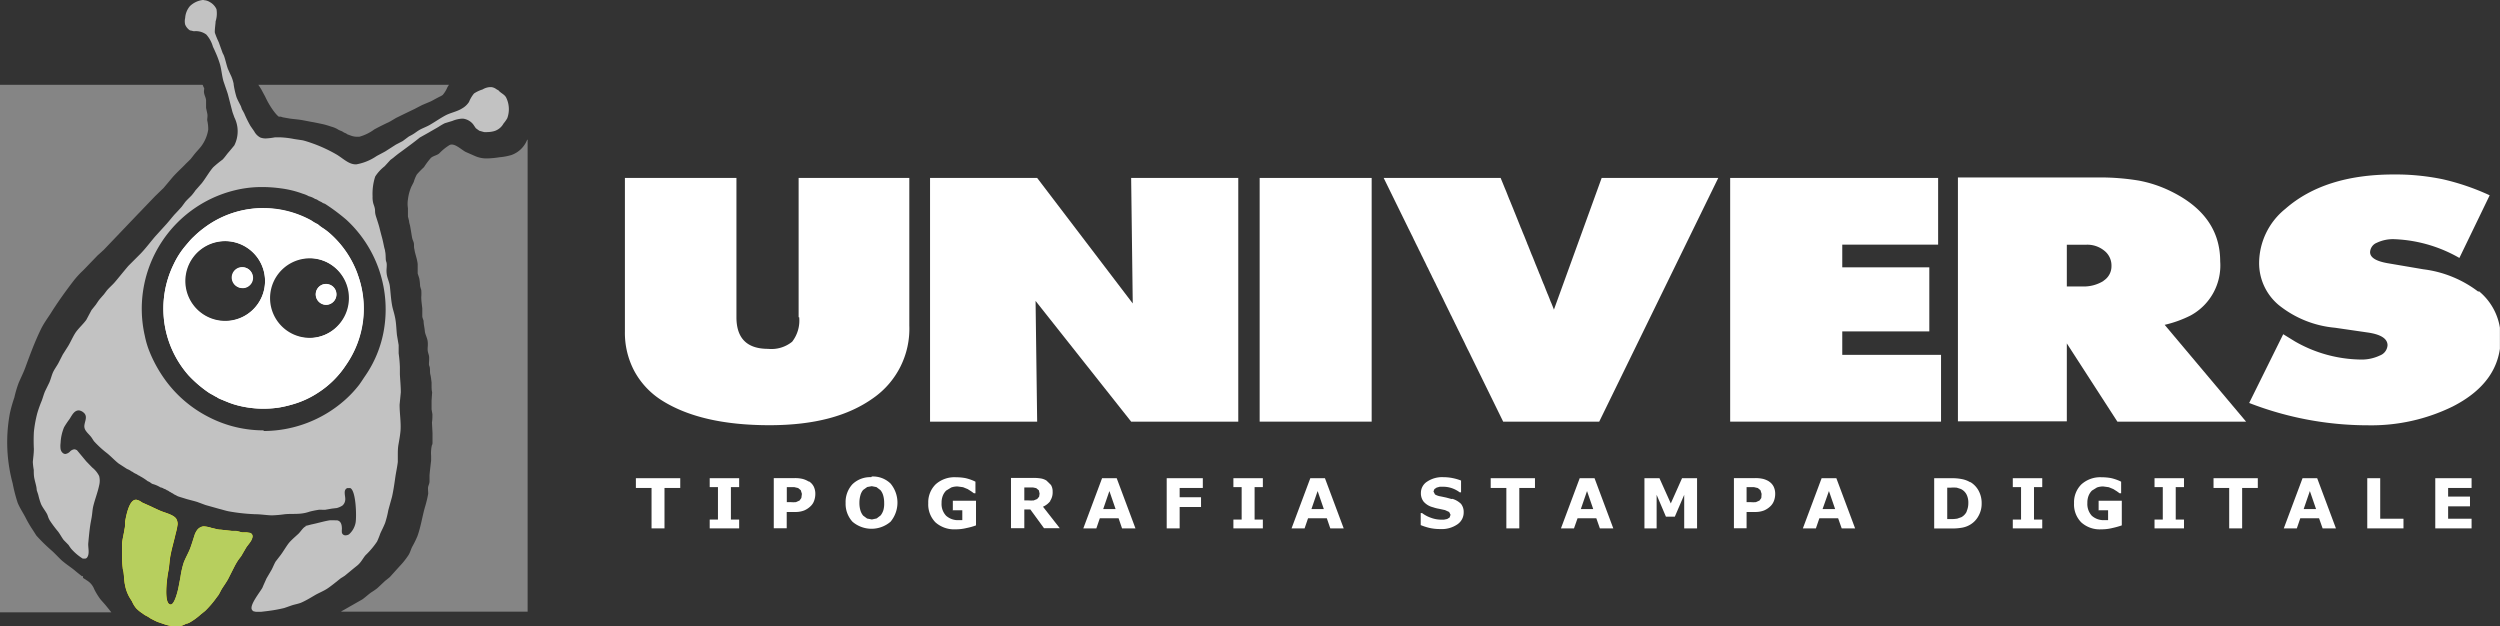 <svg xmlns="http://www.w3.org/2000/svg" xmlns:xlink="http://www.w3.org/1999/xlink" viewBox="0 0 266.52 66.76"><rect x="0" y="0" width="266.52" height="66.76" fill="#333333" stroke="none"/><defs><clipPath id="clip-path" transform="translate(-5.8 -4.18)"><rect x="5.79" y="4.18" width="266.52" height="66.76" style="fill:none"/></clipPath><clipPath id="clip-path-4" transform="translate(-5.8 -4.18)"><rect x="5.79" y="4.18" width="266.52" height="66.75" style="fill:none"/></clipPath><clipPath id="clip-path-40" transform="translate(-5.8 -4.18)"><rect x="0.26" y="-2.82" width="68.72" height="73.28" style="fill:none"/></clipPath><clipPath id="clip-path-42" transform="translate(-5.8 -4.18)"><rect x="24.32" y="6.22" width="38.37" height="13.68" style="fill:none"/></clipPath><clipPath id="clip-path-46" transform="translate(-5.8 -4.18)"><rect x="-3.21" y="6.22" width="74.25" height="64.25" style="fill:none"/></clipPath></defs><g id="logo-1"><g style="clip-path:url(#clip-path)"><polygon points="67.79 50.98 67.79 52.02 69.46 52.02 69.46 56.33 70.84 56.33 70.84 52.02 72.52 52.02 72.52 50.98 67.79 50.98" style="fill:#fff"/></g><g style="clip-path:url(#clip-path)"><polygon points="75.66 50.98 75.66 51.93 76.54 51.93 76.54 55.39 75.66 55.39 75.66 56.33 78.8 56.33 78.8 55.39 77.92 55.39 77.92 51.93 78.8 51.93 78.8 50.98 75.66 50.98" style="fill:#fff"/></g><g style="clip-path:url(#clip-path)"><g style="clip-path:url(#clip-path-4)"><path d="M92,55.51a2.33,2.33,0,0,0-.62-.27,3.49,3.49,0,0,0-.86-.09H88.29V60.5h1.38V58.76h.86a2.54,2.54,0,0,0,1-.16,2.23,2.23,0,0,0,.71-.48,1.43,1.43,0,0,0,.36-.58,2.1,2.1,0,0,0,.12-.7,1.74,1.74,0,0,0-.17-.79,1.41,1.41,0,0,0-.49-.54m-.83,1.76-.19.27-.38.17a3.15,3.15,0,0,1-.58,0h-.4v-1.6h.79l.42.1.28.23.12.39Z" transform="translate(-5.8 -4.18)" style="fill:#fff"/></g><g style="clip-path:url(#clip-path-4)"><path d="M98.68,55.05a2.72,2.72,0,0,0-2,.75,2.79,2.79,0,0,0-.73,2,2.82,2.82,0,0,0,.73,2,3.12,3.12,0,0,0,4.06,0,3.18,3.18,0,0,0,0-4.07,2.68,2.68,0,0,0-2-.75m1.24,3.57a1.77,1.77,0,0,1-.3.58l-.42.32-.51.11-.51-.1-.42-.31a1.59,1.59,0,0,1-.29-.55,2.69,2.69,0,0,1-.11-.81,2.86,2.86,0,0,1,.11-.82,1.47,1.47,0,0,1,.29-.56l.43-.31.49-.09.5.1.42.32a1.5,1.5,0,0,1,.29.55,2.81,2.81,0,0,1,.11.82,2.54,2.54,0,0,1-.08.75" transform="translate(-5.8 -4.18)" style="fill:#fff"/></g><g style="clip-path:url(#clip-path-4)"><path d="M107.32,58.58h1.07v1.05h-.34a1.9,1.9,0,0,1-1.39-.47,1.82,1.82,0,0,1-.48-1.36,2,2,0,0,1,.13-.77,1.64,1.64,0,0,1,.36-.55l.54-.33a2,2,0,0,1,.67-.11l.59.08.49.2.38.24.29.21h.16V55.53a4.79,4.79,0,0,0-1.07-.38,5.42,5.42,0,0,0-1-.09,3,3,0,0,0-2.18.76,2.69,2.69,0,0,0-.78,2,2.72,2.72,0,0,0,.77,2.05,3,3,0,0,0,2.14.74,4.76,4.76,0,0,0,1.18-.14,6.23,6.23,0,0,0,1-.28V57.56h-2.47v1Z" transform="translate(-5.8 -4.18)" style="fill:#fff"/></g><g style="clip-path:url(#clip-path-4)"><path d="M117.74,57.6a1.62,1.62,0,0,0,.28-1,1.33,1.33,0,0,0-.18-.72l-.48-.47a1.64,1.64,0,0,0-.64-.23,4.93,4.93,0,0,0-.82-.05h-2.32v5.36H115v-2h.64l1.46,2h1.68l-1.79-2.29a2,2,0,0,0,.8-.63m-1.21-.44-.21.25-.37.15a4.22,4.22,0,0,1-.55,0H115V56.15h.94l.33.07.28.23.08.35Z" transform="translate(-5.8 -4.18)" style="fill:#fff"/></g></g><g style="clip-path:url(#clip-path)"><path d="M123.29,55.16l-2,5.35h1.39l.37-1.08h2l.37,1.08h1.43l-2-5.35Zm.78,1.37.66,1.92h-1.32Z" transform="translate(-5.8 -4.18)" style="fill:#fff"/></g><g style="clip-path:url(#clip-path)"><polygon points="124.38 50.98 124.38 56.33 125.76 56.33 125.76 54.05 128.04 54.05 128.04 53.01 125.76 53.01 125.76 52.02 128.23 52.02 128.23 50.98 124.38 50.98" style="fill:#fff"/></g><g style="clip-path:url(#clip-path)"><polygon points="131.49 50.98 131.49 51.93 132.37 51.93 132.37 55.39 131.49 55.39 131.49 56.33 134.63 56.33 134.63 55.39 133.75 55.39 133.75 51.93 134.63 51.93 134.63 50.98 131.49 50.98" style="fill:#fff"/></g><g style="clip-path:url(#clip-path)"><path d="M145.49,55.16l-2,5.35h1.39l.37-1.08h2l.37,1.08h1.43l-2-5.35Zm.78,1.37.66,1.92h-1.32Z" transform="translate(-5.8 -4.18)" style="fill:#fff"/></g><g style="clip-path:url(#clip-path)"><g style="clip-path:url(#clip-path-4)"><path d="M160.55,57.38l-.59-.16-.57-.12a1.66,1.66,0,0,1-.61-.21l-.16-.32.1-.25.24-.16.33-.09.34,0a2.9,2.9,0,0,1,1,.17,3,3,0,0,1,.79.43h.14V55.41a5.29,5.29,0,0,0-.89-.26,5.19,5.19,0,0,0-1-.1,2.87,2.87,0,0,0-1.72.47,1.42,1.42,0,0,0-.67,1.22,1.44,1.44,0,0,0,.3.93,1.93,1.93,0,0,0,1,.59,3.62,3.62,0,0,0,.63.16l.64.14.44.2.15.3-.1.29-.26.16-.34.07-.33,0a3.18,3.18,0,0,1-1-.18,3.43,3.43,0,0,1-1-.52h-.15v1.28a6.33,6.33,0,0,0,.93.3,5,5,0,0,0,1.16.12,2.93,2.93,0,0,0,1.82-.5,1.52,1.52,0,0,0,.67-1.29,1.37,1.37,0,0,0-.29-.9,2.23,2.23,0,0,0-.91-.53" transform="translate(-5.8 -4.18)" style="fill:#fff"/></g></g><g style="clip-path:url(#clip-path)"><polygon points="158.92 50.98 158.92 52.02 160.59 52.02 160.59 56.33 161.97 56.33 161.97 52.02 163.64 52.02 163.64 50.98 158.92 50.98" style="fill:#fff"/></g><g style="clip-path:url(#clip-path)"><path d="M174.21,55.16l-2,5.35h1.39l.38-1.08h2l.38,1.08h1.43l-2-5.35Zm.78,1.37.66,1.92h-1.32Z" transform="translate(-5.8 -4.18)" style="fill:#fff"/></g><g style="clip-path:url(#clip-path)"><polygon points="179.32 50.98 178.12 53.67 176.91 50.98 175.31 50.98 175.31 56.33 176.61 56.33 176.61 52.75 177.6 55.08 178.55 55.08 179.55 52.75 179.55 56.33 180.92 56.33 180.92 50.98 179.32 50.98" style="fill:#fff"/></g><g style="clip-path:url(#clip-path)"><g style="clip-path:url(#clip-path-4)"><path d="M194.4,55.51a2.33,2.33,0,0,0-.62-.27,3.49,3.49,0,0,0-.86-.09h-2.27V60.5H192V58.76h.86a2.54,2.54,0,0,0,1-.16,2.23,2.23,0,0,0,.71-.48,1.55,1.55,0,0,0,.36-.58,2.1,2.1,0,0,0,.12-.7,1.74,1.74,0,0,0-.17-.79,1.41,1.41,0,0,0-.49-.54m-.82,1.76-.19.27-.38.17a3.15,3.15,0,0,1-.58,0H192v-1.6h.78l.42.1.28.23.12.39Z" transform="translate(-5.8 -4.18)" style="fill:#fff"/></g></g><g style="clip-path:url(#clip-path)"><path d="M200,55.16l-2,5.35h1.39l.37-1.08h2l.38,1.08h1.43l-2-5.35Zm.78,1.37.66,1.92H200.1Z" transform="translate(-5.8 -4.18)" style="fill:#fff"/></g><g style="clip-path:url(#clip-path)"><g style="clip-path:url(#clip-path-4)"><path d="M215.82,55.58a2.67,2.67,0,0,0-.8-.31,5.27,5.27,0,0,0-1.13-.11H212v5.36h1.89a5.93,5.93,0,0,0,1.11-.09,2.56,2.56,0,0,0,.86-.33,2.36,2.36,0,0,0,.86-.91,2.62,2.62,0,0,0,.34-1.34,2.75,2.75,0,0,0-.32-1.35,2.41,2.41,0,0,0-.87-.92m-.41,3.15a1.39,1.39,0,0,1-.55.58l-.45.16a4.13,4.13,0,0,1-.72.05h-.35V56.17h.35a3.84,3.84,0,0,1,.67,0l.43.14a1.34,1.34,0,0,1,.61.59,1.93,1.93,0,0,1,.19.9,2.13,2.13,0,0,1-.18.89" transform="translate(-5.8 -4.18)" style="fill:#fff"/></g></g><g style="clip-path:url(#clip-path)"><polygon points="214.58 50.98 214.58 51.93 215.46 51.93 215.46 55.39 214.58 55.39 214.58 56.33 217.72 56.33 217.72 55.39 216.84 55.39 216.84 51.93 217.72 51.93 217.72 50.98 214.58 50.98" style="fill:#fff"/></g><g style="clip-path:url(#clip-path)"><g style="clip-path:url(#clip-path-4)"><path d="M229.47,58.58h1.07v1.05h-.35a1.9,1.9,0,0,1-1.39-.47,1.86,1.86,0,0,1-.47-1.36,2,2,0,0,1,.13-.77,1.64,1.64,0,0,1,.36-.55l.53-.33a2,2,0,0,1,.67-.11l.59.08.49.2.38.24.29.21h.16V55.53a4.79,4.79,0,0,0-1.07-.38,5.42,5.42,0,0,0-1-.09,3,3,0,0,0-2.17.76,2.69,2.69,0,0,0-.78,2,2.72,2.72,0,0,0,.77,2.05,2.93,2.93,0,0,0,2.14.74,4.76,4.76,0,0,0,1.18-.14,8.42,8.42,0,0,0,1-.28V57.56h-2.47v1Z" transform="translate(-5.8 -4.18)" style="fill:#fff"/></g></g><g style="clip-path:url(#clip-path)"><polygon points="229.69 50.98 229.69 51.93 230.57 51.93 230.57 55.39 229.69 55.39 229.69 56.33 232.83 56.33 232.83 55.39 231.95 55.39 231.95 51.93 232.83 51.93 232.83 50.98 229.69 50.98" style="fill:#fff"/></g><g style="clip-path:url(#clip-path)"><polygon points="235.98 50.98 235.98 52.02 237.65 52.02 237.65 56.33 239.03 56.33 239.03 52.02 240.7 52.02 240.7 50.98 235.98 50.98" style="fill:#fff"/></g><g style="clip-path:url(#clip-path)"><path d="M251.27,55.16l-2,5.35h1.39l.37-1.08h2l.38,1.08h1.42l-2-5.35Zm.78,1.37.66,1.92h-1.32Z" transform="translate(-5.8 -4.18)" style="fill:#fff"/></g><g style="clip-path:url(#clip-path)"><polygon points="252.37 50.98 252.37 56.33 256.23 56.33 256.23 55.3 253.75 55.3 253.75 50.98 252.37 50.98" style="fill:#fff"/></g><g style="clip-path:url(#clip-path)"><polygon points="259.62 50.98 259.62 56.33 263.49 56.33 263.49 55.3 260.99 55.3 260.99 53.98 263.32 53.98 263.32 52.94 260.99 52.94 260.99 52.02 263.49 52.02 263.49 50.98 259.62 50.98" style="fill:#fff"/></g><g style="clip-path:url(#clip-path)"><g style="clip-path:url(#clip-path-4)"><path d="M91,38a3.67,3.67,0,0,1-.75,2.61,3.51,3.51,0,0,1-2.57.76c-2.24,0-3.37-1.12-3.37-3.37V23.15H72.42V39.54a8.68,8.68,0,0,0,1,4.19,8.46,8.46,0,0,0,2.91,3.12c2.8,1.78,6.64,2.66,11.49,2.66s8.44-1,11.1-2.91a9,9,0,0,0,3.82-7.71V23.15H90.94V38Z" transform="translate(-5.8 -4.18)" style="fill:#fff"/></g></g><g style="clip-path:url(#clip-path)"><polygon points="110.4 32.08 120.59 44.95 132.01 44.95 132.01 18.97 120.59 18.97 120.76 32.35 110.57 18.97 99.15 18.97 99.15 44.95 110.57 44.95 110.4 32.08" style="fill:#fff"/></g><g style="clip-path:url(#clip-path)"><rect x="134.29" y="18.97" width="11.94" height="25.98" style="fill:#fff"/></g><g style="clip-path:url(#clip-path)"><polygon points="165.66 33.01 165.63 32.93 165.62 32.89 165.57 32.78 165.55 32.72 165.42 32.4 165.39 32.32 165.32 32.17 165.26 32.02 165.26 32.02 165.26 32.02 165.2 31.86 165.02 31.41 164.95 31.26 164.95 31.25 164.89 31.1 164.83 30.95 164.8 30.88 164.77 30.8 164.65 30.49 164.59 30.34 164.52 30.19 164.52 30.19 164.46 30.04 164.4 29.89 164.22 29.43 164.16 29.28 164.09 29.13 164.09 29.13 164.09 29.13 164.03 28.97 163.97 28.82 163.85 28.52 163.81 28.43 163.79 28.37 163.72 28.21 163.66 28.06 163.65 28.03 163.42 27.45 163.42 27.45 163.39 27.39 163.36 27.3 163.29 27.15 163.23 27 162.99 26.39 162.96 26.33 162.93 26.23 162.86 26.08 162.84 26.03 162.8 25.93 162.8 25.92 162.62 25.47 162.56 25.32 162.5 25.17 162.31 24.72 162.29 24.66 162.22 24.49 162.19 24.41 162.12 24.26 162.06 24.1 161.94 23.8 161.91 23.73 161.82 23.5 161.76 23.35 161.45 22.58 161.42 22.52 161.39 22.43 161.33 22.28 161.08 21.67 161.07 21.64 161.01 21.5 160.96 21.37 160.89 21.22 160.83 21.06 160.82 21.04 160.59 20.45 160.43 20.07 159.98 18.97 147.51 18.97 148.05 20.07 150.11 24.27 150.18 24.42 150.26 24.56 150.26 24.58 150.33 24.71 150.36 24.77 150.4 24.86 150.48 25.01 150.49 25.05 150.55 25.15 150.62 25.3 150.69 25.45 150.76 25.6 150.84 25.75 150.86 25.79 150.91 25.91 150.98 26.04 151.05 26.19 151.13 26.34 151.2 26.49 151.27 26.64 151.35 26.79 151.37 26.84 151.42 26.93 151.49 27.08 151.49 27.08 151.56 27.23 151.6 27.31 151.65 27.4 151.71 27.53 151.71 27.53 151.78 27.67 151.78 27.67 151.85 27.82 151.89 27.89 151.93 27.97 152 28.12 152.04 28.2 152.07 28.27 152.14 28.42 152.22 28.56 152.29 28.71 152.36 28.86 152.39 28.91 152.43 29.01 152.51 29.16 152.51 29.16 152.58 29.3 152.65 29.45 152.72 29.6 152.8 29.75 152.87 29.9 152.94 30.04 153.02 30.19 153.09 30.34 153.16 30.49 153.23 30.64 153.25 30.66 153.31 30.78 153.38 30.93 153.38 30.95 153.45 31.08 153.47 31.12 153.52 31.23 153.6 31.38 153.67 31.52 153.68 31.54 153.74 31.67 153.77 31.72 153.84 31.86 153.89 31.97 153.9 31.99 153.96 32.12 153.96 32.12 154.03 32.26 154.04 32.28 154.1 32.41 154.11 32.43 154.18 32.56 154.2 32.62 154.25 32.71 154.27 32.75 154.32 32.86 154.35 32.91 154.39 33 154.42 33.06 154.47 33.15 154.49 33.2 154.54 33.3 154.57 33.37 154.61 33.45 154.63 33.49 154.68 33.6 154.72 33.66 154.76 33.75 154.79 33.8 154.83 33.89 154.86 33.96 154.9 34.04 154.93 34.09 154.98 34.19 155.02 34.28 155.05 34.34 155.09 34.42 155.12 34.49 155.15 34.54 155.19 34.63 155.23 34.7 155.26 34.78 155.27 34.78 155.29 34.83 155.34 34.93 155.39 35.04 155.41 35.08 155.46 35.17 155.48 35.23 155.54 35.33 155.56 35.38 155.62 35.5 155.63 35.52 155.68 35.63 155.7 35.67 155.76 35.79 155.77 35.82 155.82 35.91 155.85 35.97 155.89 36.06 155.92 36.11 156.05 36.38 156.07 36.41 156.13 36.54 156.14 36.56 156.21 36.71 156.27 36.84 156.28 36.86 156.35 37 156.35 37 156.49 37.29 156.5 37.3 156.71 37.72 156.72 37.74 156.79 37.89 156.79 37.89 160.25 44.95 170.49 44.95 183.18 18.97 170.75 18.97 165.66 33.01" style="fill:#fff"/></g><g style="clip-path:url(#clip-path)"><polygon points="206.93 37.83 196.4 37.83 196.4 35.33 205.68 35.33 205.68 28.5 196.4 28.5 196.4 26.08 206.62 26.08 206.62 18.97 184.45 18.97 184.45 44.95 206.93 44.95 206.93 37.83" style="fill:#fff"/></g><g style="clip-path:url(#clip-path)"><g style="clip-path:url(#clip-path-4)"><path d="M245.25,49.13l-8.68-10.32a12.23,12.23,0,0,0,2.77-1,6.06,6.06,0,0,0,3.15-5.77q0-4.89-5.24-7.46a13.21,13.21,0,0,0-3.45-1.15,25.17,25.17,0,0,0-4.46-.33H214.53v26h11.61V40.79l5.39,8.34Zm-15.2-15a4,4,0,0,1-2.27.59h-1.64V30.27h2.07a2.85,2.85,0,0,1,1.93.64,2,2,0,0,1,.76,1.63,1.82,1.82,0,0,1-.85,1.57" transform="translate(-5.8 -4.18)" style="fill:#fff"/></g><g style="clip-path:url(#clip-path-4)"><path d="M270,35.27a12.1,12.1,0,0,0-5.84-2.38l-3.82-.65c-1.25-.22-1.87-.61-1.87-1.18a1.13,1.13,0,0,1,.72-1,4,4,0,0,1,1.9-.38,15.05,15.05,0,0,1,6.9,2L271.22,25a25.44,25.44,0,0,0-5-1.71,24.87,24.87,0,0,0-5.23-.51q-7.38,0-11.56,3.67a7.46,7.46,0,0,0-2.79,5.76,5.82,5.82,0,0,0,2.09,4.49,11.15,11.15,0,0,0,6,2.42l3.44.5c1.44.2,2.16.66,2.16,1.37a1.25,1.25,0,0,1-.82,1.09,4.54,4.54,0,0,1-2.09.43,14.44,14.44,0,0,1-6.94-1.92l-1.27-.78-3.63,7.33a35,35,0,0,0,12.69,2.38,19.72,19.72,0,0,0,9-2q5.12-2.61,5.12-7.29a6.33,6.33,0,0,0-2.31-5" transform="translate(-5.8 -4.18)" style="fill:#fff"/></g><g style="clip-path:url(#clip-path-4)"><g style="opacity:0.7"><g style="clip-path:url(#clip-path-40)"><path d="M27.52,4.18h-.11a2.41,2.41,0,0,0-1.36.65,2.17,2.17,0,0,0-.51,1.27,1.51,1.51,0,0,0,0,.7,1.33,1.33,0,0,0,.53.63c.14,0,.28.07.42.08a1.87,1.87,0,0,1,1.3.35,3.25,3.25,0,0,1,.71,1.3c.08.17.17.35.24.52a10.33,10.33,0,0,1,.52,1.38c.16.59.2,1.22.37,1.8l.12.35c.11.33.23.65.34,1L30.55,16c.06.24.16.45.23.68a3.33,3.33,0,0,1,0,3c-.2.24-.4.49-.61.73s-.42.56-.65.79a11.43,11.43,0,0,0-1,.82c-.43.5-.78,1.14-1.2,1.68-.23.26-.45.52-.68.77a4.87,4.87,0,0,1-.43.56c-.22.23-.46.44-.67.69l-.36.49c-.23.26-.46.51-.7.76s-.61.73-.93,1.09l-1.21,1.33c-.52.61-1,1.26-1.57,1.85l-1.28,1.28c-.5.58-1,1.22-1.5,1.8-.26.29-.57.55-.81.84l-.3.4c-.19.22-.39.43-.58.68l-.29.43-.45.56L15,38.28c-.3.41-.66.74-1,1.16s-.61,1.09-.92,1.61l-.59.93-.48.94c-.18.32-.39.6-.54.91s-.25.76-.41,1.13l-.46.94c-.14.33-.22.65-.35,1a12.73,12.73,0,0,0-.48,1.35,12.87,12.87,0,0,0-.36,2,17.8,17.8,0,0,0,0,1.79c0,.46-.07.92-.11,1.38a6.68,6.68,0,0,0,.1.86c0,.29,0,.6.06.89s.12.5.18.75.06.35.08.53l.16.48a7,7,0,0,0,.3,1c.18.39.46.71.65,1.08a3.82,3.82,0,0,1,.13.36,2.8,2.8,0,0,0,.15.3A12.87,12.87,0,0,0,12,60.86c.21.28.37.6.59.89l.52.53c.08.13.17.26.26.38a5.5,5.5,0,0,0,1.25,1.07l.22,0a.27.27,0,0,0,.24-.11c.31-.4.09-1.07.13-1.52s.09-1,.16-1.56.13-.8.2-1.2.08-.77.16-1.14c.18-.77.48-1.5.64-2.27a2,2,0,0,0,0-1,2.68,2.68,0,0,0-.74-.91L15,53.37l-1-1.2-.21-.09h-.07a.76.76,0,0,0-.47.25.85.85,0,0,1-.5.25h0a.49.49,0,0,1-.31-.16.72.72,0,0,1-.18-.36,2.42,2.42,0,0,1,0-.66,4.87,4.87,0,0,1,.37-1.67,9.39,9.39,0,0,1,.58-.87c.26-.4.49-.93,1-.93h0a.94.94,0,0,1,.46.2c.57.43.11,1,.12,1.53a.85.85,0,0,0,.18.47c.14.21.35.39.51.59s.22.34.35.51a10.75,10.75,0,0,0,1.4,1.28c.42.34.78.74,1.21,1.08l.91.59a1.72,1.72,0,0,1,.46.25.79.79,0,0,1,.25.15l.21.11a.73.73,0,0,1,.25.15.72.72,0,0,1,.23.12,5.4,5.4,0,0,1,.8.52,1.1,1.1,0,0,1,.36.21l.14.08a3.24,3.24,0,0,1,.86.37.85.85,0,0,1,.37.15.65.65,0,0,1,.29.14.83.83,0,0,1,.3.17.89.89,0,0,1,.23.13.83.83,0,0,1,.25.15l.21.1.14.08.15.06.87.27c.36.1.74.19,1.1.3l.89.33,1.46.41c.33.08.65.19,1,.26A20.34,20.34,0,0,0,33,59c.58,0,1.15.1,1.73.12h.09A12.48,12.48,0,0,0,36.16,59c.6-.06,1.21,0,1.82-.08a3.86,3.86,0,0,0,.78-.18c.31-.09.64-.15,1-.21a1.84,1.84,0,0,1,.4,0h.29l.74-.13.52-.06a2.11,2.11,0,0,0,.59-.26.87.87,0,0,0,.3-.56c.07-.4-.27-1.08.21-1.3a.39.39,0,0,1,.18,0,.37.37,0,0,1,.17,0c.61.34.66,3.07.55,3.68A2.19,2.19,0,0,1,43,61.15a.71.71,0,0,1-.35.1.38.38,0,0,1-.4-.28,1.72,1.72,0,0,1,0-.39c0-.4-.07-.86-.53-.93l-.21,0a5.48,5.48,0,0,0-.57,0c-.66.11-1.29.31-1.94.44l-.54.14-.07,0,0,0,0,.07c-.27.1-.54.56-.76.77s-.64.56-.94.89-.67,1-1,1.43l-.51.66c-.17.3-.28.6-.43.88l-.54.92c-.15.34-.3.66-.44,1-.31.53-1.3,1.75-1.14,2.27a.45.45,0,0,0,.2.23l.24.05h.59l.67-.08A15.85,15.85,0,0,0,36.1,69l.8-.28c.33-.11.68-.16,1-.29.51-.22,1-.52,1.44-.78s.9-.43,1.32-.7,1-.75,1.49-1.14c.13-.07.26-.16.39-.24.44-.36.88-.73,1.32-1.08s.6-.75.9-1.11A8.64,8.64,0,0,0,46,61.91a8.86,8.86,0,0,0,.34-.85c.17-.38.37-.75.52-1.14a10.4,10.4,0,0,0,.34-1.36c.13-.48.26-.94.39-1.41.15-.67.25-1.36.34-2s.21-1.14.28-1.72c0-.23,0-.47,0-.7,0-.39,0-.77.07-1.16s.18-1,.22-1.48c.06-.91-.1-1.84-.1-2.76L48.53,46c0-.64-.07-1.29-.1-1.93l0-.79a14.07,14.07,0,0,0-.13-1.43l0-.88-.18-1.06c-.07-.61-.07-1.2-.19-1.82s-.26-.93-.34-1.41c-.12-.67-.15-1.33-.23-2-.06-.45-.27-.83-.33-1.26s0-.63,0-.95-.05-.34-.09-.52,0-.64-.09-1c0-.13-.06-.26-.09-.4-.08-.37-.15-.74-.25-1.1s-.18-.68-.26-1-.25-.82-.38-1.24-.06-.53-.11-.79-.11-.36-.16-.54a2.46,2.46,0,0,1-.08-.76A6,6,0,0,1,45.8,23a4.37,4.37,0,0,1,1-1.09l.62-.68.31-.23c.26-.22.5-.41.78-.61.69-.51,1.37-1,2.05-1.55l1-.56c.33-.2.67-.38,1-.58a6.91,6.91,0,0,1,.65-.38l.82-.25a3.18,3.18,0,0,1,1-.24h.15a1.66,1.66,0,0,1,1.06.6l.28.41c.12.1.26.19.38.28l.5.14a2.22,2.22,0,0,0,.37,0,2.83,2.83,0,0,0,.71-.1,1.68,1.68,0,0,0,1-.81,3.66,3.66,0,0,0,.4-.57,2.81,2.81,0,0,0-.12-2.2c-.18-.35-.6-.48-.83-.78a1.33,1.33,0,0,1-.28-.16,1.08,1.08,0,0,0-.45-.17H58a1.71,1.71,0,0,0-.76.25,3.45,3.45,0,0,0-.91.43,3.55,3.55,0,0,0-.53.9,2.11,2.11,0,0,1-.74.69c-.55.35-1.23.45-1.8.76s-1,.62-1.55.94c-.32.2-.65.32-1,.49s-.56.36-.85.54-.34.18-.5.28l-.63.47L48,19.6l-1.14.73-.9.48a5.56,5.56,0,0,1-2.16.89h-.09c-.77,0-1.4-.7-2.12-1.1a15.59,15.59,0,0,0-2.32-1.08c-.39-.14-.79-.28-1.19-.38L37.15,19a9.44,9.44,0,0,0-1.51-.18h-.52a6.82,6.82,0,0,1-1,.12,1.63,1.63,0,0,1-.57-.1,1.59,1.59,0,0,1-.65-.66l-.39-.56a12.11,12.11,0,0,1-.67-1.35c-.08-.15-.16-.3-.25-.45l-.1-.3c-.16-.33-.35-.65-.48-1a9.53,9.53,0,0,1-.3-1.33v-.07a4.37,4.37,0,0,0-.25-.8c-.13-.27-.25-.54-.37-.81-.16-.45-.25-.93-.41-1.38a2.44,2.44,0,0,0-.14-.28l-.42-1.17a9,9,0,0,1-.41-1c-.05-.25.1-1.18.07-1.2a2.82,2.82,0,0,0,.1-1.32,1.67,1.67,0,0,0-.71-.76,1.3,1.3,0,0,0-.64-.2M33.9,50.06a12.72,12.72,0,0,1-5.79-1.39,13,13,0,0,1-5-4.42,14.15,14.15,0,0,1-1.47-2.84,9.62,9.62,0,0,1-.4-1.42A13,13,0,0,1,31.51,24.32a12.09,12.09,0,0,1,2.23-.2,14.68,14.68,0,0,1,2,.14,10.57,10.57,0,0,1,2.33.57,3,3,0,0,1,.65.27,2.16,2.16,0,0,1,.67.29.72.72,0,0,1,.32.15l.22.12a.88.88,0,0,1,.28.16l.24.09a21,21,0,0,1,2.29,1.71,13,13,0,0,1,3.94,12,12.21,12.21,0,0,1-1.91,4.58c-.23.33-.43.66-.68,1a11.91,11.91,0,0,1-1.57,1.67,13.12,13.12,0,0,1-8.61,3.26" transform="translate(-5.8 -4.18)" style="fill:#fff"/></g></g></g><g style="clip-path:url(#clip-path-4)"><g style="opacity:0.4"><g style="clip-path:url(#clip-path-42)"><path d="M53.7,13.22H33.34c.11.16.22.33.32.5l.42.78a8.73,8.73,0,0,0,.82,1.42,5.83,5.83,0,0,0,.43.53l.12.11.07.06,0,0h0l.11,0,.11,0,.22.07.73.13c.44.06.89.09,1.35.17l1.62.31.57.12c.25.06.5.13.76.22l.19.06a2.51,2.51,0,0,1,.71.32l.17.08a1.31,1.31,0,0,1,.42.22.9.9,0,0,1,.35.18l.41.15a1.93,1.93,0,0,0,.62.11h.24a4.86,4.86,0,0,0,1.6-.78c.55-.3,1.13-.58,1.69-.85l.62-.37,1-.49,1-.48.4-.21.41-.21L51.7,15l.29-.15.16-.09.49-.26A1.67,1.67,0,0,0,53,14.3a3,3,0,0,0,.48-.78,1.72,1.72,0,0,1,.19-.3" transform="translate(-5.8 -4.18)" style="fill:#fff"/></g></g></g><g style="clip-path:url(#clip-path-4)"><path d="M40.57,34.46a1.1,1.1,0,0,0-.91.48,1.12,1.12,0,0,0,.92,1.74,1.11,1.11,0,0,0,.62-2,1.17,1.17,0,0,0-.63-.2" transform="translate(-5.8 -4.18)" style="fill:#fff"/></g><g style="clip-path:url(#clip-path-4)"><path d="M33.89,26.37a11,11,0,0,0-2.6.32,10.11,10.11,0,0,0-3.8,1.84,9,9,0,0,0-1,.86,6.08,6.08,0,0,0-.54.56c-.28.33-.56.65-.81,1a9.12,9.12,0,0,0-.82,1.4A10.75,10.75,0,0,0,25.9,44.2,12.74,12.74,0,0,0,28,46c.24.17.49.27.73.43a1.14,1.14,0,0,1,.3.17l.2.1.9.37a8.74,8.74,0,0,0,1.13.36,11.1,11.1,0,0,0,2.61.32,11.66,11.66,0,0,0,1.65-.12,12.2,12.2,0,0,0,1.36-.31A9.81,9.81,0,0,0,39.77,46a10,10,0,0,0,2.9-2.89,10.63,10.63,0,0,0-1.59-13.92,6.81,6.81,0,0,0-.83-.65,4.36,4.36,0,0,1-.58-.43,4.4,4.4,0,0,1-.69-.4,10.62,10.62,0,0,0-5.09-1.32m-4.09,12a4.25,4.25,0,1,1,3.51-1.84,4.26,4.26,0,0,1-3.51,1.84m9,1.81a4.24,4.24,0,1,1,3.52-1.83,4.26,4.26,0,0,1-3.52,1.83m-7.14-7.51a1.1,1.1,0,0,0-.91.48,1.07,1.07,0,0,0-.19.61,1.09,1.09,0,0,0,.49.92,1.12,1.12,0,0,0,.63.2,1.1,1.1,0,0,0,1.1-1.1,1.13,1.13,0,0,0-.48-.92,1.16,1.16,0,0,0-.64-.19" transform="translate(-5.8 -4.18)" style="fill:#fff"/></g><g style="clip-path:url(#clip-path-4)"><g style="opacity:0.4"><g style="clip-path:url(#clip-path-46)"><path d="M27.38,13.22H5.8V69.46H17.67c-.21-.26-.41-.52-.62-.77s-.37-.41-.55-.63A7,7,0,0,1,15.85,67a1.88,1.88,0,0,0-.72-.9l-.48-.31,0,0V65.6l-.06,0-.07,0c-.25-.2-.5-.39-.74-.6-.39-.32-.81-.59-1.2-.91-.11-.09-.22-.18-.32-.28l-.15-.15-.15-.15c-.2-.2-.39-.4-.6-.59a18.67,18.67,0,0,1-1.68-1.64l-.37-.58a12.09,12.09,0,0,1-.76-1.29c-.28-.55-.64-1.07-.87-1.64a16.78,16.78,0,0,1-.53-2.06,16.82,16.82,0,0,1-.3-7.45,14.3,14.3,0,0,1,.48-1.7A11.65,11.65,0,0,1,7.79,45c.23-.54.5-1.07.7-1.61.51-1.39,1-2.73,1.67-4.11.27-.56.64-1.08,1-1.62.74-1.19,1.58-2.36,2.42-3.46A9.57,9.57,0,0,1,14.67,33l1.42-1.47c.06-.06.11-.12.17-.17l.37-.33a1.54,1.54,0,0,1,.19-.17l3.36-3.52,2.17-2.26.22-.21.44-.43.22-.21.95-1.13c.46-.53,1-1,1.46-1.49l.25-.24.24-.24.39-.5c.23-.29.48-.53.72-.84A4,4,0,0,0,28,18,4.25,4.25,0,0,0,27.89,17c0-.25.07-.49,0-.75l-.12-.56c0-.26,0-.51,0-.77s-.14-.5-.2-.76,0-.38,0-.58a1.19,1.19,0,0,1-.14-.31M62,19.08v0a2.82,2.82,0,0,1-1.66,1.62,6,6,0,0,1-1.26.24,10,10,0,0,1-1.37.13,3,3,0,0,1-1.28-.26l-1-.44c-.42-.23-1-.78-1.46-.78a.52.52,0,0,0-.24.05,5.66,5.66,0,0,0-1.12.91c-.26.2-.61.24-.87.46A7.87,7.87,0,0,0,51,22a9.4,9.4,0,0,0-.76.78,3.66,3.66,0,0,0-.33.8l-.26.51a4.9,4.9,0,0,0-.36,1.35,2.93,2.93,0,0,0,0,.93c0,.3,0,.6,0,.9l.12.47c0,.16.06.32.1.48.07.37.13.74.19,1.12s.13.46.2.68,0,.48.08.74c.08.54.29,1,.35,1.58,0,.33,0,.66,0,1,.06.18.12.36.17.53a5.4,5.4,0,0,1,.08.69c0,.18.08.36.13.54a4.78,4.78,0,0,1,0,.76c0,.41.07.81.11,1.22v.8c0,.17.1.35.14.52,0,.36.1.71.13,1.07s.25.7.3,1.08,0,.58,0,.86.09.47.14.69,0,.61,0,.92c0,.1.05.19.08.29.06.27,0,.53.07.8s.09.56.13.84l0,.33c0,.24,0,.48.06.72l-.06.88c0,.07,0,.14,0,.21l0,.21c0,.17,0,.35,0,.52l.09.52c0,.29,0,.58-.05.87l.06,1.16c0,.19,0,.4,0,.6l0,.24,0,.12c0,.11,0,.22-.07.33a3.35,3.35,0,0,0-.08.54,3.51,3.51,0,0,0,0,.55c0,.18,0,.35,0,.53-.06.52-.12,1-.17,1.55,0,.22,0,.44,0,.66s-.09.38-.14.56,0,.52,0,.77a13.11,13.11,0,0,1-.36,1.47c-.28,1-.43,2.05-.79,3.05a10.54,10.54,0,0,1-.55,1.12c-.15.29-.21.58-.39.88a8.43,8.43,0,0,1-1,1.25l-1,1.11-.51.41-.82.77a6.93,6.93,0,0,1-.68.47l-.21.16-.4.33-.2.16a1.75,1.75,0,0,1-.29.18l-1,.57-1,.57-.1.07H62.05V19.08Z" transform="translate(-5.8 -4.18)" style="fill:#fff"/></g></g></g><g style="clip-path:url(#clip-path-4)"><path d="M20.3,57.46h-.06c-.7.07-1,1.76-1.1,2.31,0,.27,0,.55-.07.83-.07.51-.21,1-.26,1.51,0,.32,0,.64,0,1,0,.53,0,1.06.07,1.61,0,.13.05.27.08.41.07.48.07,1,.17,1.44a4.19,4.19,0,0,0,.46,1.27l.28.45a3,3,0,0,0,.44.73,3.45,3.45,0,0,0,.54.46h0l.4.28a4,4,0,0,1,.64.38l.19.09.17.09.15.07.14.07.7.24a4.3,4.3,0,0,0,1.33.26l.3,0a2.55,2.55,0,0,0,.77-.29c.11,0,.25-.07.36-.12a6.69,6.69,0,0,0,1.23-.9l.18-.14h0l.25-.2a10.36,10.36,0,0,0,1.2-1.4l.22-.29c.14-.22.24-.46.37-.67s.44-.65.64-1l.68-1.34a7.06,7.06,0,0,1,.43-.74l.31-.41.53-.91c.27-.4.63-.72.68-1.18,0-.17-.07-.27-.22-.37l-.39-.06h-.5L31,60.78h-.49l-1.16-.13c-.33,0-.64-.12-1-.19a3.38,3.38,0,0,0-.78-.16h-.1a1,1,0,0,0-.62.35,2,2,0,0,0-.31.6c-.15.47-.31,1-.47,1.42s-.49,1-.67,1.47a9,9,0,0,0-.35,1.54c-.07.38-.14.73-.21,1.1s-.42,1.85-.83,1.85c-.83,0-.36-3.1-.26-3.55s.12-1.14.23-1.7c.15-.78.38-1.54.55-2.31a7,7,0,0,0,.21-1,1.1,1.1,0,0,0-.15-.59c-.28-.42-1.18-.63-1.61-.81-.27-.11-.53-.24-.8-.36-.43-.21-.83-.38-1.25-.57a1.35,1.35,0,0,0-.64-.29" transform="translate(-5.8 -4.18)" style="fill:#ffed00"/></g><g style="clip-path:url(#clip-path-4)"><path d="M43.91,33.34a10.58,10.58,0,0,0-2.82-4.18,6.81,6.81,0,0,0-.83-.65,3.69,3.69,0,0,1-.57-.43,4.4,4.4,0,0,1-.69-.4,10.3,10.3,0,0,0-1.31-.61,10.55,10.55,0,0,0-6.39-.39,11,11,0,0,0-4.81,2.7,6.08,6.08,0,0,0-.54.56c-.28.33-.56.65-.81,1a9.12,9.12,0,0,0-.82,1.4,10.75,10.75,0,0,0,1.59,11.85A12.74,12.74,0,0,0,28,46c.24.17.49.27.73.43a1.14,1.14,0,0,1,.3.17l.2.1.9.37a8.74,8.74,0,0,0,1.13.36,11.09,11.09,0,0,0,4.26.2,12.2,12.2,0,0,0,1.36-.31A9.81,9.81,0,0,0,39.78,46a10,10,0,0,0,2.9-2.89,10.47,10.47,0,0,0,1.23-9.74m-10.6,3.18a4.28,4.28,0,1,1-1.12-5.93,4.26,4.26,0,0,1,1.12,5.93m8.95,1.8a4.28,4.28,0,1,1-1.13-5.93,4.27,4.27,0,0,1,1.13,5.93" transform="translate(-5.8 -4.18)" style="fill:#fff"/></g><g style="clip-path:url(#clip-path-4)"><path d="M41.48,36.19a1.11,1.11,0,0,1-1.83-1.26,1.11,1.11,0,1,1,1.83,1.26" transform="translate(-5.8 -4.18)" style="fill:#fff"/></g><g style="clip-path:url(#clip-path-4)"><path d="M32.53,34.39a1.11,1.11,0,1,1-.29-1.54,1.1,1.1,0,0,1,.29,1.54" transform="translate(-5.8 -4.18)" style="fill:#fff"/></g></g></g><g id="logo-3"><path d="M20.31,57.46h-.06c-.7.07-1,1.76-1.1,2.31,0,.27,0,.55-.07.83-.07.51-.21,1-.26,1.51,0,.32,0,.64,0,1,0,.53,0,1.06.07,1.61,0,.13.05.27.08.41.07.48.07,1,.17,1.44a4.19,4.19,0,0,0,.46,1.27l.28.45a3,3,0,0,0,.44.73,3.45,3.45,0,0,0,.54.46h0l.4.28a4,4,0,0,1,.64.38l.19.09.17.09.15.07.14.07.7.24a4.36,4.36,0,0,0,1.33.26l.3,0a2.55,2.55,0,0,0,.77-.29c.11,0,.25-.07.36-.12a6.69,6.69,0,0,0,1.23-.9l.18-.14h0l.25-.2a10.36,10.36,0,0,0,1.2-1.4l.22-.29c.14-.22.24-.46.37-.67s.44-.65.64-1l.68-1.34a7.06,7.06,0,0,1,.43-.74l.31-.41.53-.91c.27-.4.63-.72.68-1.18,0-.17-.07-.27-.22-.37l-.39-.06h-.5L31,60.78H30.5l-1.16-.13c-.33,0-.64-.12-1-.19a3.38,3.38,0,0,0-.78-.16h-.1a1,1,0,0,0-.62.35,2,2,0,0,0-.31.6c-.15.47-.31,1-.47,1.42s-.49,1-.67,1.47a9,9,0,0,0-.35,1.54c-.07.38-.14.73-.21,1.1s-.42,1.85-.84,1.85c-.82,0-.36-3.1-.26-3.55s.12-1.14.23-1.7c.14-.78.38-1.54.55-2.31a7,7,0,0,0,.21-1,1.1,1.1,0,0,0-.15-.59c-.28-.42-1.17-.63-1.61-.81-.27-.11-.53-.24-.8-.36-.43-.21-.83-.38-1.25-.57a1.28,1.28,0,0,0-.63-.29" transform="translate(-5.8 -4.18)" style="fill:#b7cf5e"/></g></svg>